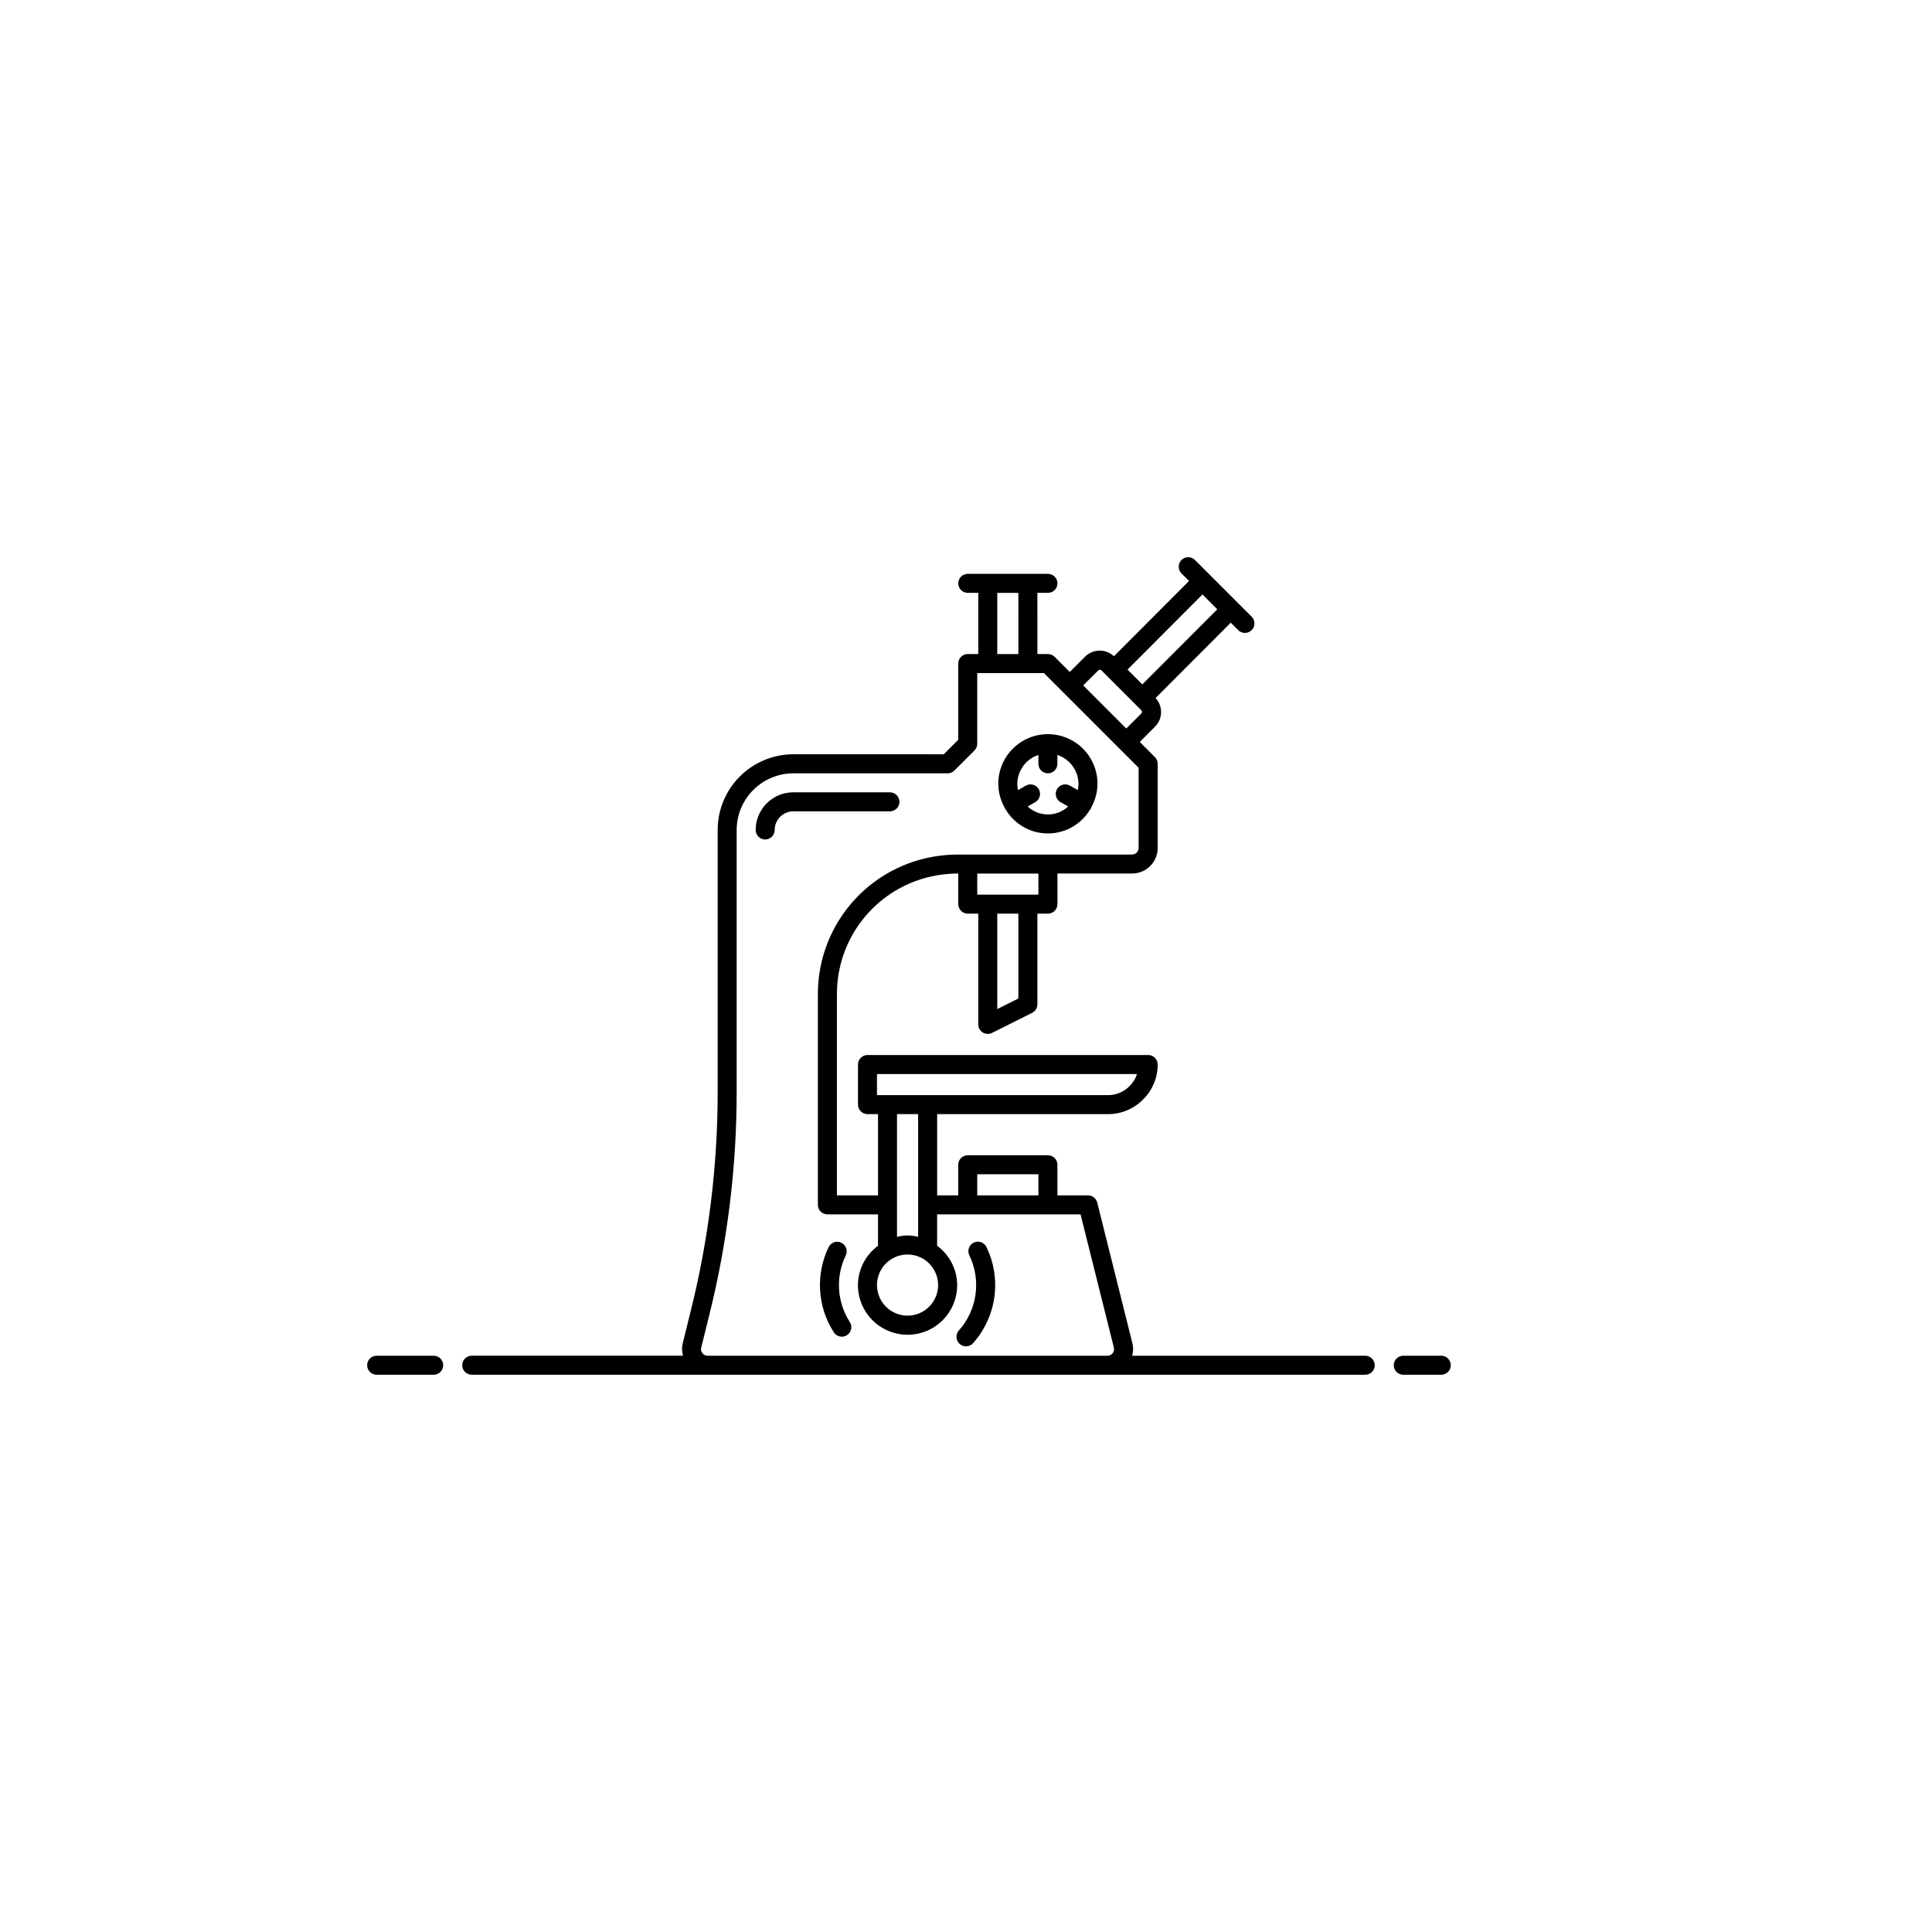 <?xml version="1.0" encoding="UTF-8"?>
<!-- The Best Svg Icon site in the world: iconSvg.co, Visit us! https://iconsvg.co -->
<svg fill="#000000" width="800px" height="800px" version="1.1" viewBox="144 144 512 512" xmlns="http://www.w3.org/2000/svg">
 <g>
  <path d="m331.81 493.12-0.004 0.008v0.004z"/>
  <path d="m382.36 356.49c0-1.391-1.125-2.519-2.516-2.519h-25.605c-5.512 0.004-9.977 4.473-9.98 9.984 0 1.391 1.125 2.519 2.516 2.519 1.395 0 2.519-1.129 2.519-2.519 0.012-2.727 2.219-4.934 4.945-4.945h25.605c1.391-0.004 2.516-1.129 2.516-2.519z"/>
  <path d="m410.32 358.3c0.055 0.074 0.117 0.145 0.184 0.207 2.348 3.949 6.602 6.367 11.199 6.367 4.594 0 8.848-2.418 11.199-6.367 0.168-0.133 0.273-0.328 0.293-0.543 1.066-1.906 1.633-4.051 1.652-6.234 0.008-3.488-1.375-6.84-3.84-9.312-2.469-2.469-5.816-3.859-9.305-3.859-3.492 0-6.84 1.391-9.305 3.859-2.469 2.473-3.852 5.824-3.844 9.312 0.02 2.184 0.586 4.328 1.652 6.234 0.027 0.117 0.066 0.227 0.113 0.336zm8.863-14.227v2.344c0 1.391 1.125 2.519 2.519 2.519 1.391 0 2.519-1.129 2.519-2.519v-2.344c3.309 1.094 5.555 4.172 5.586 7.656 0 0.562-0.062 1.121-0.18 1.668l-2.066-1.191c-1.207-0.695-2.746-0.281-3.441 0.922-0.695 1.207-0.285 2.746 0.922 3.441l2.023 1.168c-3.027 2.801-7.699 2.801-10.73 0l2.023-1.168c1.207-0.695 1.621-2.234 0.926-3.441-0.699-1.203-2.238-1.617-3.441-0.922l-2.066 1.191c-0.121-0.547-0.184-1.105-0.184-1.668 0.031-3.484 2.277-6.562 5.59-7.656z"/>
  <path d="m402.05 473.3c-0.602 0.289-1.062 0.809-1.281 1.438-0.219 0.633-0.18 1.324 0.113 1.926 1.562 3.223 2.133 6.84 1.641 10.387-0.492 3.551-2.027 6.875-4.414 9.547-0.922 1.043-0.828 2.633 0.215 3.559 1.039 0.922 2.633 0.828 3.555-0.211 3.043-3.422 5.004-7.668 5.637-12.203 0.629-4.535-0.102-9.156-2.102-13.273-0.289-0.602-0.809-1.062-1.438-1.281-0.633-0.219-1.324-0.18-1.926 0.113z"/>
  <path d="m369.21 494.36c-3.418-5.309-3.82-12.012-1.066-17.691 0.586-1.25 0.059-2.734-1.184-3.336-1.238-0.602-2.734-0.094-3.352 1.141-3.519 7.258-3.004 15.828 1.367 22.613 0.75 1.168 2.309 1.508 3.481 0.754 1.168-0.754 1.508-2.312 0.754-3.481z"/>
  <path d="m269.01 508.32h236.79c1.395 0 2.519-1.125 2.519-2.519 0-1.391-1.125-2.516-2.519-2.516h-61.773c0.16-0.57 0.246-1.152 0.258-1.742 0-0.559-0.07-1.113-0.207-1.652l-9.297-37.199c-0.281-1.121-1.289-1.91-2.445-1.91h-8.109v-8.109c0-0.668-0.262-1.309-0.734-1.781-0.473-0.469-1.113-0.734-1.781-0.734h-21.25c-0.668 0-1.309 0.262-1.781 0.734-0.473 0.473-0.738 1.113-0.738 1.781v8.109h-5.59v-21.527h45.293c3.477 0.012 6.809-1.375 9.246-3.852l0.004 0.004 0.023-0.027 0.027-0.023-0.004-0.004-0.004 0.004c2.481-2.438 3.867-5.769 3.856-9.246 0-0.668-0.266-1.309-0.738-1.781-0.473-0.473-1.113-0.738-1.781-0.738h-74.383c-0.668 0-1.309 0.266-1.781 0.738-0.473 0.473-0.738 1.113-0.738 1.781v10.625c0 0.668 0.266 1.309 0.738 1.781 0.473 0.473 1.113 0.738 1.781 0.738h2.793l0.004 21.527h-10.898v-53.371c-0.004-8.051 3.039-15.805 8.52-21.707 5.477-5.898 12.984-9.508 21.016-10.102 0.844-0.055 1.633-0.102 2.371-0.102h0.246v8.109c0 0.668 0.266 1.309 0.738 1.781 0.473 0.473 1.113 0.738 1.781 0.738h2.789v29.359-0.004c0 0.875 0.453 1.684 1.195 2.144 0.742 0.457 1.668 0.5 2.449 0.109l10.629-5.312c0.852-0.426 1.391-1.301 1.391-2.254v-24.043h2.797c1.391 0 2.516-1.129 2.516-2.519v-8.109h19.797c3.734-0.004 6.762-3.031 6.769-6.766v-22.316c0-0.668-0.266-1.309-0.738-1.781l-4.008-4.012 4.016-4.016-0.004 0.004c2.109-2.074 2.191-5.449 0.188-7.629l19.914-19.961c1.223 1.223 1.984 1.984 1.984 1.984v0.004c0.984 0.973 2.574 0.965 3.551-0.012 0.98-0.98 0.984-2.57 0.012-3.555-0.004-0.004-1.52-1.52-3.75-3.746l-0.016-0.027-0.023-0.016c-1.102-1.102-2.359-2.359-3.723-3.723-1.367-1.367-2.633-2.629-3.734-3.734l-0.012-0.02-0.016-0.012c-2.231-2.231-3.742-3.746-3.75-3.75v0.004c-0.473-0.477-1.113-0.75-1.785-0.75-0.672-0.004-1.316 0.262-1.793 0.734-0.473 0.477-0.738 1.121-0.738 1.793 0.004 0.668 0.273 1.312 0.75 1.785l1.988 1.988-19.902 19.949c-2.18-2.043-5.59-1.977-7.688 0.148l-4.016 4.016-4.012-4.012h0.004c-0.477-0.473-1.113-0.734-1.781-0.738h-2.793l-0.004-16.215h2.797c1.391 0 2.519-1.125 2.519-2.519 0-1.391-1.129-2.516-2.519-2.516h-21.25c-1.391 0-2.519 1.125-2.519 2.516 0 1.395 1.129 2.519 2.519 2.519h2.789v16.215h-2.789c-0.668 0-1.309 0.266-1.781 0.738-0.473 0.473-0.738 1.113-0.738 1.781v20.207l-3.84 3.84-39.855-0.004c-5.32 0-10.422 2.117-14.184 5.879-3.762 3.762-5.875 8.863-5.875 14.184v69.215c0.012 19.801-2.426 39.527-7.258 58.73l-0.004 0.012-1.977 7.984v-0.004c-0.137 0.539-0.203 1.09-0.203 1.645 0.008 0.59 0.098 1.176 0.258 1.742h-55.992c-1.391 0-2.519 1.125-2.519 2.516 0 1.395 1.129 2.519 2.519 2.519zm133.97-53.129h16.211v5.59h-16.211zm-22.504 22.344c3.176-1.824 7.184-1.289 9.773 1.305 2.586 2.598 3.106 6.609 1.27 9.777-1.836 3.172-5.574 4.715-9.113 3.762-3.539-0.953-6-4.164-5.996-7.828 0.004-2.898 1.551-5.574 4.066-7.016zm-4.062-48.906h68.906-0.004c-0.379 1.195-1.043 2.281-1.934 3.164l-0.051 0.051c-1.492 1.531-3.547 2.387-5.688 2.371h-61.234zm10.902 10.625v32.531h-0.004c-1.828-0.504-3.758-0.504-5.59 0v-32.531zm20.973-27.844v-25.281h5.59v22.488zm8.109-30.32h-13.418v-5.586h16.215v5.59zm50.203-75.625-19.871 19.91-3.93-3.93 19.867-19.91c0.629 0.629 1.281 1.281 1.965 1.965s1.336 1.332 1.965 1.965zm-31.52 16.168 0.395-0.164 0.395 0.164 1.586 1.586 0.008 0.012 0.012 0.008 9.023 9.023 0.945-0.945-0.945 0.945 0.164 0.391-0.164 0.395-4.016 4.016-1.938-1.938-7.488-7.492-1.992-1.992zm-26.789-20.508h5.59l-0.004 16.211h-5.59zm-78.512 200.42 0.055-0.43 1.977-7.984v0.004c4.934-19.605 7.426-39.742 7.414-59.957v-69.215c0.004-3.984 1.59-7.801 4.402-10.617 2.816-2.816 6.637-4.402 10.617-4.406h40.902c0.664 0 1.305-0.266 1.777-0.738l5.312-5.312h0.004c0.473-0.473 0.738-1.113 0.738-1.781v-18.73h17.688l5.055 5.055 3.773 3.769 7.484 7.488 8.773 8.773v21.273c-0.016 0.949-0.781 1.711-1.73 1.727h-46.328c-0.957 0-1.859 0.059-2.707 0.113h-0.027v0.004c-9.301 0.684-17.996 4.863-24.344 11.695-6.344 6.832-9.871 15.812-9.867 25.137v55.891c0 0.668 0.266 1.309 0.738 1.781s1.113 0.738 1.781 0.738h13.418v8.32c-3.32 2.434-5.293 6.293-5.316 10.41-0.004 3.492 1.379 6.84 3.844 9.312 2.465 2.469 5.812 3.859 9.305 3.859s6.84-1.391 9.305-3.859c2.465-2.473 3.848-5.82 3.84-9.312-0.023-4.113-1.992-7.977-5.312-10.41v-8.32h38.012l8.824 35.289 0.055 0.434h0.004c-0.016 0.961-0.793 1.734-1.754 1.742h-105.96c-0.961-0.008-1.738-0.781-1.754-1.742z"/>
  <path d="m515.88 508.32h10.078-0.004c1.395 0 2.519-1.125 2.519-2.519 0-1.391-1.125-2.516-2.519-2.516h-10.074c-1.391 0-2.519 1.125-2.519 2.516 0 1.395 1.129 2.519 2.519 2.519z"/>
  <path d="m261.45 505.8c0-0.668-0.266-1.309-0.734-1.781-0.473-0.473-1.113-0.734-1.781-0.734h-15.117c-1.391 0-2.519 1.125-2.519 2.516 0 1.395 1.129 2.519 2.519 2.519h15.117c0.668 0 1.309-0.266 1.781-0.738 0.469-0.473 0.734-1.113 0.734-1.781z"/>
 </g>
</svg>